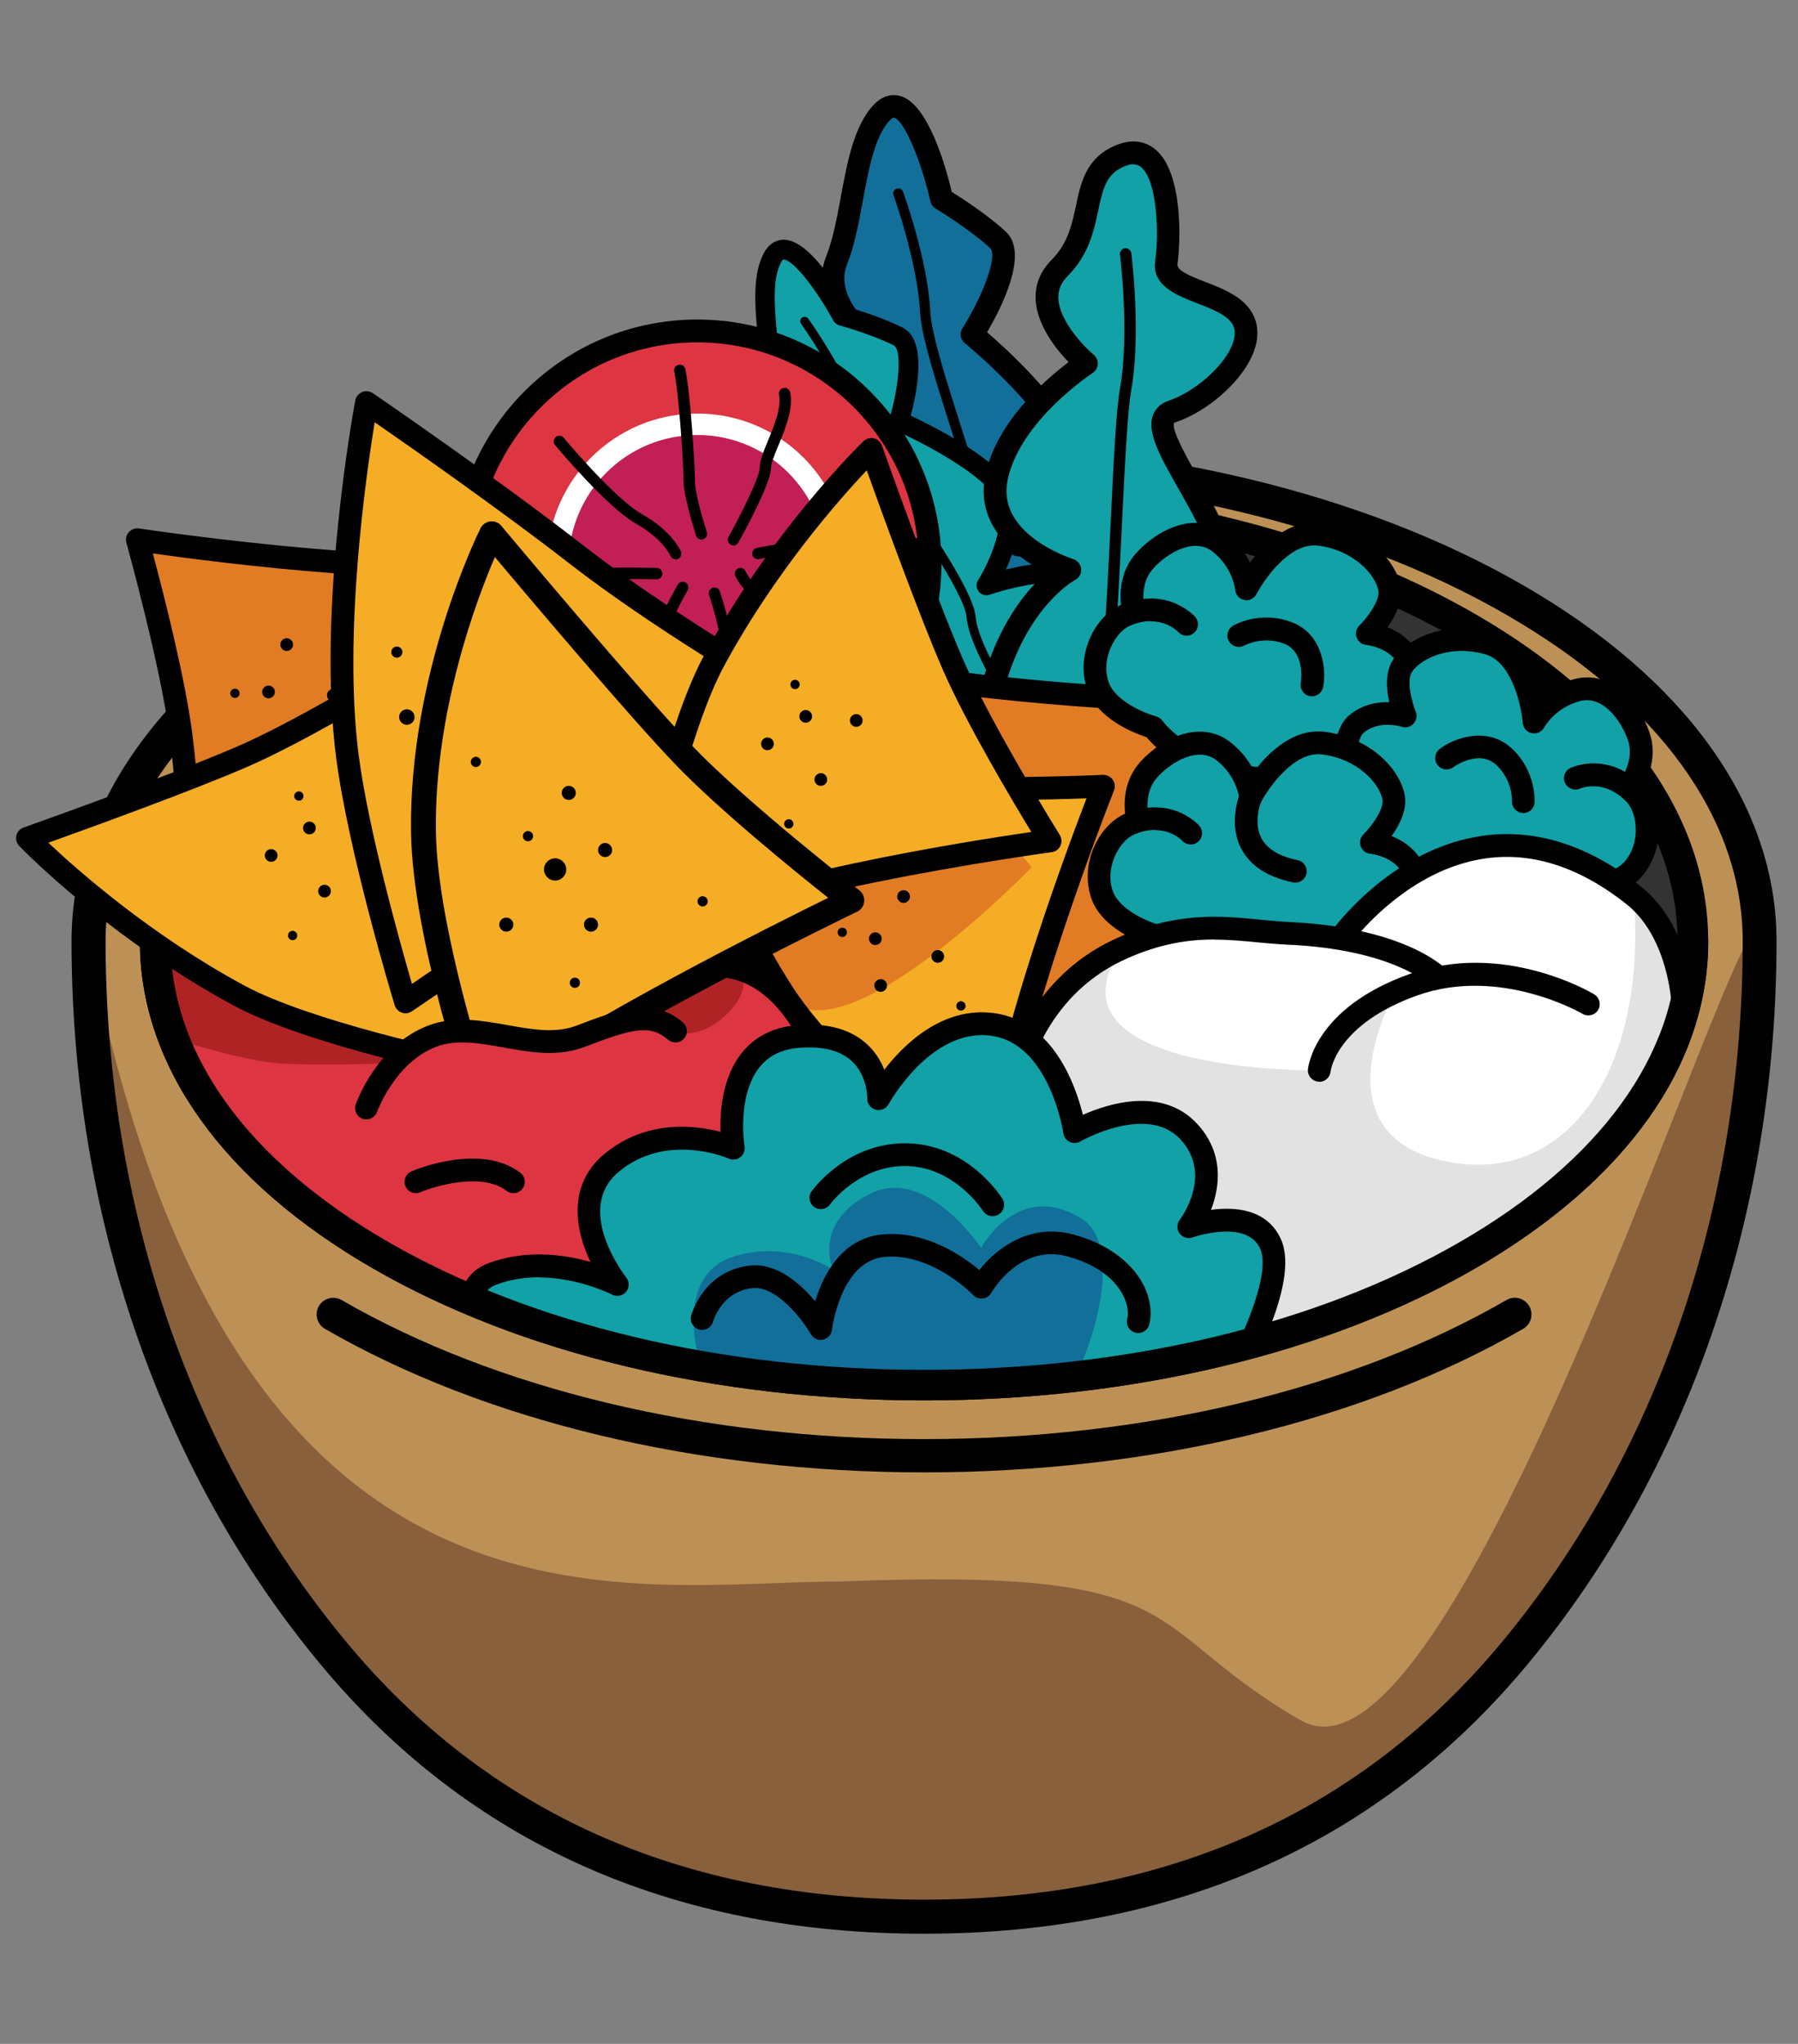 <svg viewBox="0 0 158.35 180" xmlns="http://www.w3.org/2000/svg" xmlns:xlink="http://www.w3.org/1999/xlink"><rect x="0" y="0" width="158.35" height="180" fill="#808080" stroke="none"/><clipPath id="a"><path d="m129.26 55.25c13.22 7.63 19.83 17.64 19.83 27.64s-6.61 20.01-19.83 27.64-30.55 11.45-47.88 11.45-34.66-3.82-47.88-11.45-19.83-17.64-19.83-27.64 6.61-20.01 19.83-27.64 30.55-11.45 47.88-11.45 34.66 3.82 47.88 11.45z"/></clipPath><path d="m7.8 82.89c0-10.87 7.18-21.74 21.55-30.04s33.2-12.44 52.03-12.44 37.66 4.15 52.03 12.44c14.37 8.3 21.55 19.17 21.55 30.04 0 22.69-7.18 45.38-21.55 62.69s-33.2 23.22-52.03 23.22-37.66-5.91-52.03-23.22-21.55-40-21.55-62.69z" fill="#bd9155"/><path d="m7.8 82.89c12.43 64.37 47.39 56.39 66.22 56.39 31.66-1.27 26.17 3.94 40.54 12.23 14.37 8.3 40.4-79.5 40.4-68.63 0 22.69-7.18 45.38-21.55 62.69s-33.2 23.22-52.03 23.22-37.66-5.91-52.03-23.22-21.55-39.99-21.55-62.68z" fill="#89603c"/><path d="m81.38 170.3c-22.21 0-40.1-7.99-53.18-23.76-14.12-17.01-21.9-39.62-21.9-63.65 0-11.91 7.92-23.03 22.3-31.34 14.12-8.15 32.87-12.64 52.78-12.64s38.66 4.49 52.78 12.64c14.38 8.3 22.3 19.43 22.3 31.34 0 24.03-7.78 46.63-21.9 63.65-13.08 15.76-30.98 23.76-53.18 23.76zm0-128.39c-19.4 0-37.61 4.35-51.28 12.24-13.42 7.74-20.8 17.95-20.8 28.74 0 23.33 7.53 45.26 21.21 61.73 12.49 15.05 29.61 22.68 50.88 22.68s38.39-7.63 50.88-22.68c13.67-16.48 21.21-38.4 21.21-61.73 0-10.79-7.39-21-20.8-28.74-13.67-7.89-31.88-12.24-51.28-12.24z"/><path d="m129.26 55.25c13.22 7.63 19.83 17.64 19.83 27.64s-6.61 20.01-19.83 27.64-30.55 11.45-47.88 11.45-34.66-3.82-47.88-11.45-19.83-17.64-19.83-27.64 6.61-20.01 19.83-27.64 30.55-11.45 47.88-11.45 34.66 3.82 47.88 11.45z" fill="#333"/><path d="m81.38 123.33c-18.32 0-35.56-4.13-48.55-11.63-13.22-7.63-20.51-17.87-20.51-28.81s7.28-21.17 20.51-28.81c12.99-7.5 30.23-11.63 48.55-11.63s35.56 4.13 48.55 11.63c13.22 7.63 20.51 17.87 20.51 28.81s-7.28 21.17-20.51 28.81c-12.99 7.5-30.23 11.63-48.55 11.63zm0-78.18c-17.85 0-34.62 4-47.21 11.27-12.35 7.13-19.16 16.54-19.16 26.48s6.8 19.34 19.16 26.48c12.59 7.27 29.35 11.27 47.21 11.27s34.62-4 47.2-11.27c12.35-7.13 19.16-16.54 19.16-26.48s-6.8-19.34-19.16-26.48c-12.59-7.27-29.35-11.27-47.2-11.27z"/><path d="m81.38 129.67c-19.91 0-38.65-4.49-52.76-12.64-.7-.4-.94-1.3-.54-2s1.3-.94 2-.54c13.68 7.9 31.9 12.25 51.3 12.25s37.62-4.35 51.3-12.25c.7-.41 1.59-.17 2 .54.4.7.17 1.59-.54 2-14.12 8.15-32.85 12.64-52.76 12.64z"/><path d="m77.7 9.88c2.87-2.96 5.24 7.63 5.24 7.63s3.12 1.89 4.97 3.62c1.85 1.74-2.28 8.32-2.28 8.32s6.96 5.72 8.27 9.64-4.21 8.92-4.21 8.92 7.01-.31 7.92 1.46-5.71 11.56-5.2 14.22c.51 2.67-10.48-4.63-11.1-10.96-.62-6.32 1.96-9.38 1.96-9.38s-6.77.68-7.75-4.18c-.99-4.86 1.27-9.09 1.27-9.09s-4.65-3.28-3.08-7.21 1.45-10.37 3.99-13z" fill="#116f99"/><path d="m91.97 65.27c-.48 0-.97-.17-1.36-.33-2.84-1.19-9.77-6.73-10.29-12.09-.39-4.04.45-6.85 1.2-8.46-2.73-.19-6.25-1.36-6.98-5-.8-3.96.38-7.5 1.01-9-1.36-1.18-4.23-4.23-2.77-7.87.58-1.44.93-3.34 1.27-5.18.58-3.11 1.17-6.32 2.93-8.14.93-.96 1.85-.88 2.32-.74 2.44.69 3.99 6.19 4.52 8.44.9.56 3.23 2.07 4.78 3.52 2.01 1.89-.35 6.6-1.67 8.84 1.82 1.57 6.77 6.1 7.92 9.53.99 2.95-1.16 6.24-2.82 8.21 2.53.07 5.68.48 6.47 2.03.65 1.27-.38 3.48-2.42 7.61-1.15 2.34-2.89 5.86-2.69 6.88.16.83-.27 1.28-.46 1.44-.29.23-.62.32-.96.32zm-8.71-22.91c.37 0 .71.2.89.53.19.36.14.8-.12 1.11-.02.02-2.29 2.88-1.73 8.64.44 4.56 6.81 9.55 9.08 10.47.11-1.59 1.22-3.95 2.9-7.37 1.01-2.05 2.53-5.15 2.4-5.89-.35-.54-3.74-.99-6.96-.85-.4.02-.81-.23-.97-.62s-.06-.84.25-1.12c1.4-1.27 4.83-5.17 3.93-7.86-1-2.98-6.08-7.64-7.96-9.18-.39-.32-.48-.88-.21-1.3 1.93-3.08 3.1-6.45 2.45-7.06-1.75-1.64-4.78-3.48-4.81-3.49-.23-.14-.4-.37-.46-.64-.73-3.26-2.23-7.09-3.21-7.37-.1-.03-.3.17-.34.21-1.34 1.38-1.88 4.29-2.4 7.11-.36 1.94-.73 3.94-1.38 5.56-1.26 3.13 2.69 5.99 2.73 6.02.41.29.54.84.31 1.28-.02.04-2.07 4-1.17 8.43.79 3.91 6.44 3.41 6.68 3.39z"/><path d="m90.24 65.58c-.19 0-.36-.12-.42-.3-.15-.44-3.69-10.87-2.95-14.63.38-1.93-1.44-7.64-3.05-12.67-1.38-4.33-2.69-8.42-2.79-10.5-.22-4.41-2.32-10.23-2.34-10.29-.08-.23.04-.49.27-.57.23-.09.49.04.57.27.09.24 2.17 6 2.4 10.55.1 1.96 1.39 6 2.75 10.27 1.72 5.39 3.5 10.96 3.08 13.11-.69 3.53 2.88 14.06 2.92 14.17.08.23-.04.49-.28.57-.05.02-.1.02-.14.02z"/><path d="m68.03 22.68c1.69-3.12 6.13 5.12 6.13 5.12s3.03.84 4.97 1.85.04 7.44.04 7.44 7.11 3.13 9.11 6.08c2 2.94-1.42 8.38-1.42 8.38s5.75-1.89 6.92-.63-2.05 10.93-1.01 13.02c1.05 2.1-9.78-1.4-11.77-6.51-1.98-5.11-.56-8.25-.56-8.25s-5.46 2.14-7.41-1.67-1.07-7.85-1.07-7.85-4.63-1.64-4.23-5.27c.39-3.62-1.21-8.95.29-11.72z" fill="#11a1a7"/><path d="m92.14 65.42c-.2 0-.39-.02-.56-.04-2.64-.32-9.68-3.31-11.37-7.64-1.27-3.26-1.22-5.79-.97-7.31-2.31.48-5.5.32-6.96-2.52-1.59-3.1-1.43-6.31-1.26-7.71-1.41-.67-4.5-2.52-4.13-5.89.14-1.33 0-2.99-.15-4.6-.25-2.71-.5-5.52.54-7.44.55-1.01 1.33-1.16 1.75-1.16 2.19 0 4.75 4.21 5.72 5.96.88.26 3.17.97 4.79 1.81 2.11 1.1 1.24 5.56.67 7.73 1.88.88 7.04 3.48 8.8 6.07 1.51 2.22.49 5.45-.42 7.48 2.12-.53 4.83-.93 5.85.18.83.9.49 2.98-.23 6.88-.41 2.21-1.03 5.54-.63 6.34.33.65.08 1.13-.04 1.3-.32.45-.86.57-1.37.57zm-11.69-17.1c.23 0 .46.09.63.27.24.25.3.63.16.95 0 .02-1.23 2.92.58 7.58 1.43 3.68 7.88 6.34 9.98 6.58-.28-1.35.09-3.56.69-6.79.36-1.94.91-4.86.62-5.45-.42-.37-3.29.04-5.97.92-.35.11-.72 0-.95-.29-.22-.29-.25-.68-.05-.99.87-1.38 2.81-5.41 1.43-7.44-1.53-2.24-6.83-4.93-8.75-5.77-.4-.17-.6-.62-.48-1.03.89-3.01 1.07-6.08.39-6.43-1.84-.95-4.78-1.77-4.81-1.78-.23-.06-.42-.22-.53-.42-1.37-2.54-3.5-5.37-4.38-5.37-.09 0-.21.21-.23.26-.79 1.46-.56 4-.34 6.46.15 1.69.31 3.44.15 4.94-.31 2.89 3.63 4.35 3.67 4.36.41.15.64.57.55 1 0 .04-.79 3.8.99 7.27 1.57 3.06 6.14 1.33 6.33 1.26.1-.04.21-.06.31-.06z"/><path d="m91.31 66.02c-.12 0-.24-.06-.32-.17-.23-.33-5.59-8.17-5.86-11.46-.13-1.69-2.98-6-5.48-9.81-2.16-3.27-4.2-6.37-4.76-8.07-1.21-3.61-4.31-7.95-4.34-8-.12-.17-.09-.42.09-.54.17-.12.42-.08.54.09.13.18 3.2 4.48 4.45 8.2.54 1.61 2.55 4.66 4.68 7.89 2.68 4.07 5.46 8.28 5.61 10.17.25 3.09 5.67 11 5.72 11.08.12.18.08.42-.1.54-.07.05-.14.07-.22.07z"/><path d="m98.66 13.73c4.47-1.87 4.46 6.74 4.06 9.38s5.61 2.44 6.81 5.18-2.94 6.82-6.32 7.95 4.88 9.42 4.49 14.26-8.68 7.71-8.68 7.71 7.74 2.91 7.9 5.25-11.53 9.87-12.21 12.99-9.21-9.87-6.95-17 6.46-9.25 6.46-9.25-7.64-2.4-6.46-8.12 7.93-10.07 7.93-10.07-5.86-4.9-2.34-8.41c3.52-3.52 1.35-8.21 5.31-9.87z" fill="#11a1a7"/><path d="m94.25 77.92c-.77 0-1.46-.61-1.94-1.1-2.5-2.58-7.4-11.7-5.51-17.68 1.49-4.71 3.81-7.37 5.36-8.7-2.87-1.4-6.27-4.28-5.39-8.57.98-4.71 5.32-8.46 7.34-9.98-1.1-1.14-2.79-3.25-2.9-5.51-.06-1.33.42-2.5 1.41-3.5 1.43-1.43 1.79-3.13 2.14-4.76.44-2.08.9-4.23 3.5-5.32 1.62-.68 2.75-.22 3.41.29 2.63 2.05 2.27 8.53 2.03 10.16-.08.55.95 1 2.43 1.57 1.67.65 3.57 1.38 4.31 3.06.44 1.01.39 2.2-.16 3.44-1.07 2.41-3.97 4.93-6.75 5.87-.09.03-.12.06-.12.06-.3.56 1.2 3.19 2.09 4.77 1.6 2.81 3.4 5.99 3.2 8.57-.3 3.73-4.42 6.31-7.09 7.61 2.62 1.18 6.17 3.15 6.31 5.19.11 1.59-2.01 3.48-6.08 6.98-2.48 2.13-5.89 5.05-6.16 6.3-.19.85-.73 1.12-1.04 1.21-.13.04-.27.06-.4.06zm5.57-63.46c-.21 0-.46.05-.79.19-1.56.65-1.88 1.84-2.31 3.89-.37 1.74-.83 3.91-2.68 5.76-.59.59-.86 1.24-.83 1.99.09 1.99 2.27 4.25 3.11 4.95.24.2.38.51.36.83s-.19.61-.45.78c-.06.04-6.41 4.2-7.49 9.43-.98 4.76 5.51 6.87 5.78 6.96.39.12.66.47.7.87.03.41-.18.79-.54.97-.03.02-3.87 2.08-5.96 8.66-1.68 5.32 3.32 14.08 5.22 15.88.75-1.68 3.07-3.75 6.6-6.78 2.09-1.79 5.25-4.5 5.39-5.36-.06-.84-3.52-2.93-7.25-4.33-.39-.15-.65-.53-.65-.95s.28-.79.67-.93c2.13-.74 7.73-3.41 8.01-6.84.16-1.97-1.49-4.86-2.94-7.42-1.57-2.76-2.8-4.94-2.22-6.47.16-.41.52-.96 1.35-1.24 2.23-.75 4.73-2.89 5.56-4.78.32-.72.37-1.34.16-1.82-.4-.92-1.89-1.49-3.2-2-1.79-.69-4.01-1.55-3.68-3.73.34-2.28.2-7.13-1.28-8.28-.14-.11-.33-.21-.62-.21z"/><path d="m94.71 76.94c-.28 0-.5-.23-.5-.5 0-.28.05-6.99 1.77-10.87.99-2.24 1.46-11.77 1.83-19.44.26-5.34.48-9.94.83-11.94.86-4.85 0-11.7 0-11.77-.03-.27.16-.52.43-.56.26-.03.52.16.56.43.04.29.88 7.06 0 12.07-.34 1.93-.57 6.73-.82 11.81-.4 8.15-.84 17.39-1.91 19.8-1.64 3.69-1.68 10.4-1.68 10.47 0 .28-.22.5-.5.5z"/><path d="m115.48 60.48s-8.21 16.28-14.14 22.28c-8.69 8.8-18.52 13.99-18.52 13.99s-.78-13.91-1.6-20.26c-.81-6.35-3.85-17.25-3.85-17.25s28.73 4.4 38.11 1.24z" fill="#e17c25"/><path d="m82.83 97.75c-.17 0-.34-.04-.49-.13-.3-.17-.49-.47-.51-.81 0-.14-.79-13.95-1.59-20.19-.79-6.21-3.79-17-3.82-17.1-.09-.33-.01-.68.21-.93.23-.25.56-.38.9-.33.28.04 28.6 4.32 37.63 1.28.39-.13.81-.01 1.08.29.27.31.32.74.14 1.1-.34.67-8.35 16.49-14.32 22.53-8.7 8.81-18.36 13.96-18.77 14.17-.15.08-.31.12-.47.12zm-4.08-37.3c.86 3.21 2.84 10.89 3.48 15.91.64 5.03 1.27 14.87 1.51 18.73 2.98-1.75 10.32-6.36 16.9-13.03 4.54-4.6 10.57-15.58 12.94-20.07-9.58 1.8-29.18-.74-34.83-1.54z"/><circle cx="88.94" cy="72.65" r=".56"/><circle cx="85.97" cy="72.77" r=".41"/><circle cx="97.61" cy="76.73" r=".41"/><circle cx="94.65" cy="72.94" r=".56"/><circle cx="90.32" cy="76.57" r=".56"/><path d="m99.75 53.36s-.49-2.3 1.07-4.01 4.44-3.27 6.59-1.56 2.34 4.05 2.34 4.05 2.74-5.24 6.4-4.79 5.86 2.99 6.2 4.74-1.96 4.01-1.96 4.01 2.64.2 3.71 2.39c1.07 2.2-2.65 10.5-10.97 10.5s-11.6-4.64-11.6-4.64-4.01-1.07-4.88-3.71.78-5.44 2.44-6.15c3.39-1.45 5.37.78 5.37.78" fill="#11a1a7"/><path d="m113.16 69.69c-7.61 0-11.28-3.69-12.19-4.77-1.07-.35-4.36-1.61-5.24-4.26-1.02-3.06.74-6.42 3-7.39-.1-.78-.18-2.9 1.36-4.59 2.04-2.23 5.4-3.7 7.96-1.67 1 .8 1.63 1.71 2.04 2.53 1.27-1.67 3.46-3.81 6.2-3.48 3.98.49 6.61 3.22 7.06 5.55.25 1.3-.46 2.66-1.15 3.63.98.39 2.14 1.13 2.82 2.52.65 1.32.13 3.73-1.28 6-1.12 1.79-4.38 5.94-10.58 5.94zm-11.81-14.99c-.53 0-1.15.11-1.84.41-1.24.53-2.58 2.83-1.89 4.92.58 1.73 3.23 2.8 4.2 3.06.22.06.42.2.56.39.12.17 3.14 4.22 10.78 4.22 5.21 0 7.95-3.5 8.89-5 1.26-2.01 1.39-3.64 1.18-4.06-.8-1.64-2.87-1.83-2.89-1.84-.39-.03-.73-.29-.86-.66s-.04-.78.24-1.05c.62-.61 1.85-2.18 1.67-3.1-.26-1.36-2.15-3.55-5.34-3.94-2.44-.3-4.72 2.98-5.39 4.27-.21.39-.64.61-1.08.52s-.76-.45-.8-.9c0-.07-.21-1.95-1.97-3.35-1.66-1.32-4.04.15-5.23 1.46-.83.91-.91 2.08-.88 2.7 2.81-.33 4.47 1.48 4.55 1.57.37.41.33 1.04-.08 1.41s-1.04.33-1.41-.08c-.04-.04-.89-.93-2.4-.93z"/><path d="m115.55 61.32c-.07 0-.14 0-.22-.02-.54-.12-.88-.65-.76-1.19 0-.03.43-2.71-1.52-3.44-1.85-.69-3.43.17-3.45.17-.48.28-1.09.11-1.37-.37s-.11-1.09.37-1.37c.09-.06 2.39-1.35 5.15-.31 2.82 1.06 3.09 4.33 2.77 5.75-.1.47-.52.78-.98.78z"/><path d="m143.73 68.92s1.35-1.92.58-4.11-2.8-4.75-5.45-4.02-3.75 2.81-3.75 2.81-.46-5.89-4-6.92-6.56.45-7.57 1.93.23 4.45.23 4.45-2.5-.86-4.36.74c-1.85 1.6-1.68 10.7 5.97 13.96s12.49.28 12.49.28 4.11.58 5.95-1.5 1.42-5.31.17-6.62c-2.54-2.66-5.25-1.39-5.25-1.39" fill="#11a1a7"/><path d="m132.37 80.3c-2.03 0-4.52-.4-7.37-1.61-5.71-2.44-7.08-7.54-7.41-9.62-.41-2.64.06-5.06 1.17-6.02 1.17-1.02 2.53-1.24 3.59-1.21-.26-1.16-.38-2.69.37-3.79 1.33-1.96 4.82-3.45 8.67-2.33 2.64.77 3.83 3.6 4.34 5.63.69-.59 1.63-1.19 2.87-1.53 3.15-.86 5.66 1.81 6.66 4.66.76 2.16-.16 4.08-.55 4.76 1.69 1.78 1.99 5.56-.14 7.98-1.85 2.09-5.38 1.96-6.5 1.86-.75.38-2.75 1.22-5.71 1.22zm-10.16-16.47c-.66 0-1.47.15-2.14.73-.36.31-.87 1.86-.51 4.2.27 1.75 1.43 6.04 6.21 8.09 7.02 3 11.39.46 11.58.35.2-.12.43-.17.66-.14 1 .14 3.85.2 5.06-1.17 1.46-1.65 1.13-4.29.19-5.26-1.99-2.08-4.02-1.21-4.11-1.18-.5.22-1.09 0-1.32-.5s-.02-1.09.48-1.32c.11-.05 2.34-1.06 4.8.34.27-.56.66-1.66.25-2.83-.59-1.67-2.2-3.95-4.24-3.39-2.17.6-3.09 2.25-3.13 2.32-.21.39-.65.59-1.09.5-.43-.09-.75-.45-.79-.9-.12-1.45-.93-5.36-3.29-6.04-3.1-.9-5.68.38-6.46 1.53-.53.78 0 2.7.32 3.51.15.36.07.78-.2 1.07s-.68.39-1.05.26c0 0-.54-.17-1.24-.17z"/><path d="m134.16 71.6s-.04 0-.06 0c-.55-.03-.97-.51-.94-1.05 0-.09.06-1.83-1.37-3.17-1.52-1.43-3.74.14-3.76.16-.43.35-1.06.28-1.41-.15s-.28-1.06.15-1.41c1.13-.91 4.18-2.12 6.38-.06 2.15 2.01 2.01 4.64 2 4.75-.03.53-.47.94-1 .94z"/><path d="m100.12 71.75s-.49-2.3 1.07-4.01 4.44-3.27 6.59-1.56 2.34 4.05 2.34 4.05 2.74-5.24 6.4-4.79 5.86 2.99 6.2 4.74-1.96 4.01-1.96 4.01 2.64.2 3.71 2.39c1.07 2.2-2.65 10.5-10.97 10.5s-11.6-4.64-11.6-4.64-4.01-1.07-4.88-3.71.78-5.44 2.44-6.15c3.39-1.45 5.37.78 5.37.78" fill="#11a1a7"/><path d="m113.52 88.08c-7.61 0-11.27-3.69-12.19-4.77-1.07-.35-4.36-1.61-5.24-4.26-1.02-3.06.74-6.42 3-7.39-.1-.78-.18-2.9 1.36-4.59 2.04-2.23 5.4-3.7 7.96-1.67 1 .8 1.64 1.71 2.04 2.53 1.27-1.67 3.47-3.81 6.2-3.48 3.98.49 6.61 3.22 7.06 5.55.25 1.3-.46 2.66-1.15 3.63.98.39 2.14 1.13 2.82 2.52.65 1.32.13 3.74-1.28 6-1.11 1.79-4.38 5.94-10.58 5.94zm-11.81-14.99c-.53 0-1.15.11-1.84.41-1.24.53-2.58 2.83-1.89 4.92.58 1.74 3.23 2.8 4.2 3.06.23.06.42.2.56.39.12.17 3.14 4.22 10.78 4.22 5.21 0 7.95-3.5 8.89-5 1.26-2.01 1.39-3.64 1.18-4.06-.8-1.64-2.87-1.83-2.89-1.84-.39-.03-.73-.28-.86-.65s-.04-.78.24-1.06c.62-.61 1.85-2.18 1.67-3.1-.27-1.36-2.15-3.55-5.34-3.94-2.44-.3-4.72 2.98-5.39 4.27-.21.39-.64.61-1.08.52s-.76-.45-.8-.9c0-.07-.21-1.95-1.97-3.35-1.66-1.32-4.04.15-5.23 1.46-.83.91-.91 2.08-.88 2.7 2.82-.33 4.47 1.48 4.55 1.57.37.41.33 1.04-.08 1.41s-1.04.33-1.41-.08c-.04-.05-.89-.93-2.4-.93z"/><path d="m110.13 70.23s-2.22 5.23 3.93 6.5" fill="#11a1a7"/><path d="m114.07 77.73c-.07 0-.13 0-.2-.02-2.23-.46-3.76-1.46-4.55-2.96-1.19-2.28-.15-4.8-.1-4.91.22-.51.81-.75 1.31-.53.51.22.74.8.53 1.31-.01.04-.72 1.79.04 3.21.5.94 1.57 1.59 3.18 1.92.54.11.89.64.78 1.18-.1.47-.51.8-.98.8z"/><g clip-path="url(#a)"><path d="m39.38 104.38s3.31-17.93 7.32-25.35c5.87-10.88 13.85-18.62 13.85-18.62s4.65 13.13 7.22 19c2.56 5.87 8.54 15.47 8.54 15.47s-28.81 3.84-36.92 9.5z" fill="#e17c25"/><path d="m39.38 105.38c-.19 0-.38-.05-.54-.16-.34-.22-.51-.62-.44-1.02.14-.74 3.39-18.17 7.42-25.64 5.88-10.89 13.71-18.55 14.04-18.87.25-.24.59-.33.92-.26.33.08.6.32.71.64.05.13 4.67 13.17 7.19 18.94 2.5 5.73 8.41 15.25 8.47 15.35.18.29.2.65.06.96s-.44.52-.77.56c-.29.04-28.67 3.87-36.48 9.33-.17.12-.37.18-.57.18zm20.77-43.13c-2.37 2.51-8.12 9-12.57 17.25-3.07 5.69-5.77 17.92-6.79 22.89 8.69-4.41 28.21-7.47 33.86-8.29-1.73-2.84-5.78-9.65-7.8-14.3-2.03-4.65-5.39-13.92-6.7-17.56z"/><circle cx="59.23" cy="84.28" r=".56"/><circle cx="54.78" cy="83.92" r=".56"/><circle cx="53.84" cy="81.11" r=".41"/><circle cx="53.29" cy="93.39" r=".41"/><circle cx="56.1" cy="89.48" r=".56"/><circle cx="51.41" cy="86.34" r=".56"/><path d="m87.41 106.1s-14.02-11.65-18.54-18.77c-6.62-10.44-9.48-21.19-9.48-21.19s13.73 2.36 20.11 2.99 17.67.11 17.67.11-10.73 27.02-9.76 36.86z" fill="#f5ad25"/><path d="m68.87 87.32c-6.62-10.44-9.48-21.19-9.48-21.19s13.73 2.36 20.11 2.99 11.36 7.26 11.36 7.26-17.46 18.06-21.98 10.93z" fill="#e17c25"/><path d="m87.41 107.1c-.23 0-.46-.08-.64-.23-.58-.48-14.2-11.84-18.75-19.01-6.63-10.45-9.48-21.02-9.6-21.47-.09-.33 0-.68.23-.93s.57-.37.91-.31c.14.02 13.77 2.36 20.04 2.98 6.22.62 17.42.12 17.53.11.33 0 .66.14.86.42s.24.63.12.95c-.11.27-10.63 26.9-9.69 36.39.04.4-.17.79-.53.98-.15.08-.31.12-.47.12zm-26.6-39.71c1.03 3.3 3.88 11.48 8.91 19.4 3.46 5.46 12.81 13.79 16.65 17.11.4-9.74 7.27-28.27 9.32-33.59-3.32.12-11.25.32-16.28-.18-5.05-.5-14.78-2.1-18.59-2.73z"/><circle cx="79.58" cy="78.96" r=".56"/><circle cx="77.09" cy="82.67" r=".56"/><circle cx="74.18" cy="82.11" r=".41"/><circle cx="84.63" cy="88.59" r=".41"/><circle cx="82.59" cy="84.23" r=".56"/><circle cx="77.56" cy="86.79" r=".56"/><path d="m143.89 78.86c-14.77-11.74-25.83 3.79-25.83 3.79h.03c-1.44-.21-3.01-.38-4.74-.45-4.06-.17-8.32-1.47-14.6 1.36-18.45 8.31-11.71 46.25 18.76 40.74 30.47-5.52 36.34-37.51 26.38-45.42z" fill="#fff"/><path d="m143.89 78.86c1.18 14.8-5.38 25.03-15.6 23.58-12.97-1.84-5.41-15.08-5.41-15.08-1.44-.22-6.7 6.91-6.7 6.91s-24.87.34-17.43-10.72c-19.34 5.96-11.71 46.25 18.76 40.74 30.47-5.52 36.34-37.51 26.38-45.42z" fill="#e2e2e2"/><path d="m111.72 125.82c-4.98 0-9.49-1.23-13.27-3.65-4.55-2.91-8-7.55-9.71-13.07-2.92-9.42-.55-21.89 9.6-26.47 5.24-2.36 9.15-1.98 12.59-1.64.85.08 1.66.16 2.45.2 1.56.07 2.96.21 4.22.39 1.31-1.65 6.04-6.99 12.96-7.97 4.69-.66 9.39.83 13.95 4.46 4.5 3.58 6.03 11.39 3.89 19.91-2.76 11-12.29 23.94-30.72 27.28-2.04.37-4.04.55-5.96.55zm-4.79-43.08c-2.27 0-4.77.36-7.78 1.72-9.11 4.1-11.18 15.45-8.51 24.05 2.79 8.98 11.27 17.59 26.68 14.79 17.5-3.17 26.52-15.41 29.13-25.8 1.92-7.64.64-14.81-3.19-17.86-4.11-3.26-8.29-4.63-12.42-4.04-5.26.74-9.21 4.45-10.96 6.41 5.42 1.21 7.44 3.29 7.54 3.41.38.4.36 1.04-.04 1.41-.4.38-1.03.36-1.41-.04-.07-.07-3.28-3.2-12.67-3.6-.85-.04-1.68-.12-2.56-.2-1.23-.12-2.48-.24-3.8-.24z"/><path d="m11.06 90.11s1.07-6.22 6.32-7.73 13.31 3.69 20.05.51 8.67-5.24 12.76-1.72 6.71 3.92 12.73 3.87 9.07 6.76 9.82 9.95-.4 13.15-1.88 15.49-23.17 18.01-27.56 17.73c-4.4-.29-32.24-38.09-32.24-38.09z" fill="#dd3542"/><path d="m11.06 90.11s1.07-6.22 6.32-7.73 13.31 3.69 20.05.51 8.67-5.24 12.76-1.72 6.71 3.92 12.73 3.87 0 7.27-3.43 5.77c-3-1.31-6.89-1.88-8.37.46s-22.05 2.68-26.44 2.39-13.62-3.55-13.62-3.55z" fill="#af2325"/><path d="m43.38 129.21c-.05 0-.1 0-.15 0-4.51-.3-26.38-29.54-32.98-38.5-.16-.22-.23-.49-.18-.76.05-.28 1.24-6.86 7.03-8.52 2.5-.72 5.41-.1 8.49.56 3.88.83 7.88 1.68 11.42 0 1.08-.51 2.04-1 2.91-1.43 4.51-2.27 7-3.52 10.93-.14 3.73 3.21 6.05 3.68 12.07 3.62h.08c6.49 0 9.85 7 10.71 10.72.77 3.28-.3 13.55-2.01 16.25-1.64 2.61-23.18 18.2-28.32 18.2zm-31.24-39.32c13.35 18.1 28.61 36.93 31.24 37.32h.07c1.3 0 5.76-2 14.17-7.71 6.9-4.68 11.88-8.72 12.4-9.56 1.31-2.08 2.46-11.72 1.75-14.73-.6-2.56-3.34-9.17-8.77-9.17-.02 0-.04 0-.06 0-6.05.05-8.96-.3-13.39-4.11-2.92-2.51-4.27-1.83-8.73.41-.88.44-1.85.93-2.95 1.45-4.15 1.96-8.68 1-12.69.14-2.83-.6-5.5-1.17-7.52-.59-3.85 1.1-5.19 5.23-5.52 6.54z"/><path d="m108.21 121.99s5.28-8.87 3.69-12.42-7.21-1.53-7.21-1.53 3.52-4.58 0-8.38-10.05 0-10.05 0-1.23-8.66-7.27-9.44-10 6.54-10 6.54.21-6.05-7.05-5.48-5.74 9.83-5.74 9.83-6.05-2.64-10.76 1.34.55 10.68.55 10.68-5.66-2.97-11.08-.9 2.2 14.53 2.2 14.53l62.72-4.76z" fill="#11a1a7"/><path d="m45.5 127.75c-.35 0-.67-.18-.85-.48-.57-.93-5.5-9.19-4.01-13.59.39-1.14 1.18-1.97 2.3-2.4 3.36-1.28 6.76-.8 9.06-.14-1.37-2.89-2.01-6.78 1.18-9.47 3.68-3.1 8.03-2.58 10.28-1.99-.06-1.8.15-4.76 1.83-6.9 1.17-1.49 2.84-2.34 4.96-2.5 2.67-.21 4.75.38 6.19 1.76.7.67 1.15 1.44 1.44 2.17 1.77-2.29 5.15-5.57 9.63-4.99 5.23.68 7.21 6.33 7.86 8.96 2.23-.99 7.01-2.51 10.06.79 2.32 2.5 2.06 5.44 1.22 7.58 2.07-.28 4.96-.11 6.17 2.61 1.75 3.91-3.17 12.39-3.74 13.34-.17.28-.46.46-.78.49l-62.72 4.76s-.05 0-.08 0zm1.94-15.26c-1.22 0-2.51.18-3.78.67-.57.22-.93.59-1.13 1.17-.95 2.78 1.97 8.72 3.51 11.38l61.57-4.67c1.91-3.33 4.33-8.91 3.38-11.06-1.19-2.66-5.91-1.02-5.96-1-.42.15-.88 0-1.14-.35-.26-.36-.26-.84.01-1.2.12-.16 2.95-3.97.06-7.09-2.93-3.16-8.76.15-8.82.19-.29.17-.64.18-.94.03s-.51-.43-.55-.76c-.01-.08-1.2-7.92-6.4-8.59-5.27-.68-8.96 5.96-8.99 6.03-.22.41-.69.61-1.14.49s-.75-.54-.74-1c0-.01.03-1.96-1.33-3.25-1.01-.96-2.58-1.36-4.64-1.2-1.56.12-2.72.69-3.55 1.75-1.98 2.53-1.3 6.88-1.29 6.93.06.36-.08.73-.37.95-.29.23-.68.27-1.01.13-.22-.1-5.55-2.33-9.72 1.18-3.92 3.3.5 9.05.69 9.3.29.37.28.89-.02 1.25s-.82.46-1.23.25c-.04-.02-2.96-1.52-6.48-1.52z"/><path d="m64.35 110.76c4.91-1.75 9.02 1.07 9.02 1.07s-1.87-4.03 3.16-6.65 9.87 4.72 9.87 4.72 3.3-6.09 8.9-2.54-2.29 24.95-15.41 27.58c-13.13 2.64-24.67-20.92-15.54-24.18z" fill="#116f99"/><path d="m116.18 95.26s-.07 0-.1 0c-.54-.06-.94-.54-.89-1.08.02-.22.59-5.41 8.95-8.4 8.2-2.94 15.94 1.59 16.26 1.79.47.28.63.9.35 1.37s-.9.63-1.37.35c-.07-.04-7.27-4.23-14.57-1.62-7.07 2.53-7.61 6.55-7.63 6.72-.06.51-.49.89-1 .89z"/></g><path d="m81.38 123.33c-18.32 0-35.56-4.13-48.55-11.63-13.22-7.63-20.51-17.87-20.51-28.81 0-.74.6-1.35 1.35-1.35s1.35.6 1.35 1.35c0 9.94 6.8 19.34 19.16 26.48 12.59 7.27 29.35 11.27 47.21 11.27s34.62-4 47.2-11.27c12.35-7.13 19.16-16.54 19.16-26.48 0-.74.6-1.35 1.35-1.35s1.35.6 1.35 1.35c0 10.94-7.28 21.17-20.51 28.81-12.99 7.5-30.23 11.63-48.55 11.63z"/><path d="m50.2 48.77s-8.21 16.28-14.14 22.28c-8.69 8.8-18.52 13.99-18.52 13.99s-.78-13.91-1.6-20.26c-.81-6.35-3.85-17.25-3.85-17.25s28.73 4.4 38.11 1.24z" fill="#e17c25"/><path d="m17.54 86.04c-.17 0-.34-.04-.49-.13-.3-.17-.49-.47-.51-.81 0-.14-.79-13.95-1.59-20.19-.79-6.21-3.79-17-3.82-17.11-.09-.33-.01-.68.21-.93.23-.25.56-.38.9-.33.28.04 28.6 4.32 37.63 1.28.39-.13.81-.01 1.08.29.27.31.32.74.14 1.1-.34.67-8.35 16.49-14.32 22.53-8.69 8.81-18.36 13.96-18.76 14.17-.15.08-.31.12-.47.12zm-4.08-37.3c.86 3.21 2.84 10.89 3.48 15.91.64 5.03 1.27 14.87 1.51 18.73 2.98-1.75 10.32-6.36 16.9-13.03 4.54-4.6 10.57-15.58 12.94-20.07-9.58 1.8-29.18-.74-34.83-1.54z"/><circle cx="25.25" cy="56.77" r=".56"/><circle cx="23.65" cy="60.94" r=".56"/><circle cx="20.69" cy="61.06" r=".41"/><circle cx="32.32" cy="65.02" r=".41"/><circle cx="29.36" cy="61.23" r=".56"/><circle cx="25.03" cy="64.86" r=".56"/><path d="m46.39 94.99s-17.93-3.31-25.35-7.32c-10.88-5.87-18.62-13.85-18.62-13.85s13.13-4.65 19-7.22 15.47-8.54 15.47-8.54 3.84 28.81 9.5 36.92z" fill="#f5ad25"/><path d="m46.39 95.99c-.06 0-.12 0-.18-.02-.74-.14-18.17-3.39-25.64-7.42-10.89-5.87-18.55-13.7-18.87-14.04-.24-.24-.33-.59-.26-.92.08-.33.32-.6.64-.71.13-.05 13.17-4.67 18.94-7.19 5.74-2.5 15.25-8.41 15.35-8.47.29-.18.65-.2.96-.06s.52.44.56.77c.04.29 3.87 28.67 9.33 36.48.23.33.24.77.02 1.11-.19.29-.5.46-.84.46zm-42.13-21.77c2.51 2.37 9 8.12 17.25 12.57 5.69 3.07 17.92 5.77 22.89 6.79-4.41-8.69-7.47-28.21-8.29-33.86-2.84 1.73-9.65 5.78-14.3 7.8-4.65 2.03-13.92 5.4-17.56 6.7z"/><circle cx="31.71" cy="73.28" r=".56"/><circle cx="27.25" cy="72.92" r=".56"/><circle cx="26.32" cy="70.11" r=".41"/><circle cx="25.77" cy="82.39" r=".41"/><circle cx="28.58" cy="78.48" r=".56"/><circle cx="23.88" cy="75.34" r=".56"/><circle cx="61.41" cy="49.64" fill="#dd3542" r="20.5"/><path d="m61.41 71.14c-11.85 0-21.5-9.64-21.5-21.5s9.64-21.5 21.5-21.5 21.5 9.64 21.5 21.5-9.64 21.5-21.5 21.5zm0-40.99c-10.75 0-19.5 8.75-19.5 19.5s8.75 19.5 19.5 19.5 19.5-8.75 19.5-19.5-8.75-19.5-19.5-19.5z"/><circle cx="61.41" cy="49.64" fill="#fff" r="13.22"/><circle cx="61.41" cy="49.64" fill="#c21f57" r="11.33"/><path d="m43.3 51.86c-.23 0-.44-.16-.49-.39-.06-.27.11-.54.38-.6 4.98-1.1 14.27-.86 14.66-.85.28 0 .49.24.49.51s-.23.49-.5.49h-.01c-.09 0-9.55-.24-14.42.83-.04 0-.07.01-.11.01z"/><path d="m66.75 49.25c-.23 0-.44-.16-.49-.39-.06-.27.11-.54.38-.6 4.98-1.1 14.27-.86 14.66-.85.28 0 .49.24.49.51s-.23.49-.5.49h-.01c-.09 0-9.55-.24-14.42.83-.04 0-.07.01-.11.01z"/><path d="m64.83 67.14c-.23 0-.44-.16-.49-.4-.45-2.15-.85-8.57-.85-9.92 0-1-.75-3.54-1.04-4.43-.08-.26.06-.54.32-.63.27-.08.54.06.63.32.04.14 1.09 3.38 1.09 4.74 0 1.28.4 7.66.83 9.71.06.27-.12.54-.39.59-.04 0-.07.01-.1.01z"/><path d="m55.62 65.11c-.23 0-.44-.16-.49-.4-.3-1.43.43-3.21 1.02-4.63.34-.82.66-1.59.66-1.99 0-1.36 2.4-5.74 2.88-6.6.13-.24.44-.33.68-.19.24.13.33.44.19.68-1.06 1.91-2.75 5.26-2.75 6.11 0 .61-.34 1.43-.73 2.38-.54 1.3-1.2 2.91-.97 4.04.06.27-.12.54-.39.59-.04 0-.07.01-.1.01z"/><path d="m75.45 60.9c-.14 0-.29-.06-.38-.18-.04-.05-4.45-5.34-6.89-6.72-2.68-1.51-3.4-3.23-3.43-3.3-.1-.26.02-.55.27-.65s.55.02.65.28c0 .01.65 1.48 2.99 2.8 2.6 1.47 6.99 6.73 7.17 6.95.18.21.15.53-.07.7-.09.08-.21.12-.32.12z"/><path d="m61.78 47.52c-.21 0-.41-.13-.48-.35-.04-.14-1.09-3.38-1.09-4.74 0-1.28-.4-7.66-.83-9.71-.06-.27.12-.54.39-.59.27-.06.54.12.59.39.45 2.15.85 8.57.85 9.92 0 1 .75 3.54 1.04 4.43.08.26-.06.54-.32.63-.05.02-.1.02-.15.02z"/><path d="m64.59 48.03c-.08 0-.17-.02-.24-.06-.24-.13-.33-.44-.19-.68 1.06-1.91 2.75-5.26 2.75-6.11 0-.61.34-1.43.73-2.38.54-1.3 1.2-2.91.97-4.04-.06-.27.12-.54.39-.59.28-.06.54.12.59.39.3 1.43-.43 3.2-1.02 4.63-.34.82-.66 1.59-.66 1.99 0 1.36-2.4 5.74-2.88 6.6-.09.16-.26.26-.44.26z"/><path d="m59.5 49.25c-.2 0-.38-.12-.46-.31 0-.01-.65-1.48-2.99-2.8-2.6-1.47-6.99-6.73-7.17-6.95-.18-.21-.15-.53.07-.7.21-.18.53-.15.7.07.04.05 4.45 5.34 6.89 6.72 2.68 1.51 3.4 3.23 3.43 3.3.1.26-.02.55-.27.65-.06.02-.13.04-.19.04z"/><path d="m32.27 35.46s-3.38 18.05-1.68 31.18c1.08 8.31 5.11 21.61 5.11 21.61l37.03-25.18s-13.05-7.28-21.93-14.19c-7.74-6.03-18.53-13.41-18.53-13.41z" fill="#f5ad25"/><path d="m35.71 89.24c-.11 0-.22-.02-.33-.06-.3-.11-.53-.35-.62-.65-.17-.55-4.07-13.47-5.15-21.77-1.71-13.13 1.54-30.75 1.68-31.49.06-.33.29-.61.6-.74s.67-.09.95.1c.11.07 10.91 7.47 18.58 13.44 8.72 6.79 21.68 14.04 21.81 14.11.3.17.5.48.51.83.02.35-.15.68-.44.87l-37.03 25.19c-.17.11-.36.17-.56.17zm-2.71-52.07c-.75 4.61-2.79 18.71-1.41 29.34.86 6.62 3.66 16.59 4.69 20.14l34.57-23.51c-3.63-2.09-13.52-7.93-20.66-13.48-6.07-4.72-14.11-10.34-17.2-12.48z"/><circle cx="37.52" cy="70.24" r=".68"/><circle cx="41.65" cy="66.79" r=".68"/><circle cx="44.82" cy="68.42" r=".49"/><circle cx="34.95" cy="57.43" r=".49"/><circle cx="35.83" cy="63.15" r=".68"/><circle cx="42.5" cy="61.88" r=".68"/><path d="m55.56 83.55s3.31-17.93 7.32-25.35c5.87-10.88 13.85-18.62 13.85-18.62s4.65 13.13 7.22 19c2.56 5.87 8.54 15.47 8.54 15.47s-28.81 3.84-36.92 9.5z" fill="#f5ad25"/><path d="m55.56 84.55c-.19 0-.38-.05-.54-.16-.34-.22-.51-.62-.44-1.02.14-.74 3.39-18.17 7.42-25.64 5.88-10.89 13.71-18.55 14.04-18.87.25-.24.6-.33.92-.26.33.08.6.32.71.64.05.13 4.67 13.17 7.19 18.94 2.5 5.74 8.41 15.25 8.47 15.35.18.29.2.65.06.96s-.44.52-.77.56c-.29.04-28.67 3.87-36.48 9.33-.17.12-.37.18-.57.18zm20.77-43.13c-2.37 2.51-8.12 9-12.57 17.25-3.07 5.69-5.77 17.92-6.79 22.89 8.69-4.41 28.21-7.47 33.86-8.29-1.73-2.84-5.78-9.65-7.8-14.3-2.03-4.65-5.4-13.92-6.7-17.56z"/><circle cx="75.41" cy="63.45" r=".56"/><circle cx="70.96" cy="63.09" r=".56"/><circle cx="70.02" cy="60.28" r=".41"/><circle cx="69.47" cy="72.56" r=".41"/><circle cx="72.29" cy="68.65" r=".56"/><circle cx="67.59" cy="65.51" r=".56"/><path d="m42.57 97.59s-5.14-15.01-5.28-24.31c-.2-13.81 6.01-26.26 6.01-26.26s12.07 14.44 16.96 19.53 14.74 12.74 14.74 12.74-22.87 10.99-32.43 18.29z" fill="#f5ad25"/><path d="m42.57 98.69c-.11 0-.21-.02-.32-.05-.34-.1-.61-.36-.72-.7-.21-.62-5.2-15.28-5.33-24.65-.2-13.92 5.87-26.25 6.12-26.77.17-.33.49-.56.86-.6s.74.1.97.39c.12.14 12.1 14.47 16.91 19.47 4.78 4.98 14.53 12.56 14.63 12.64.3.23.46.61.42.99s-.27.71-.62.88c-.23.11-22.88 11.02-32.24 18.17-.19.15-.43.23-.67.23zm1.01-49.62c-1.6 3.72-5.34 13.61-5.19 24.19.11 7.36 3.48 18.58 4.75 22.53 8.6-6.16 24.67-14.2 29.8-16.72-2.91-2.31-9.63-7.76-13.47-11.76-3.98-4.14-12.76-14.53-15.88-18.24z"/><circle cx="53.29" cy="74.86" r=".62"/><circle cx="50.09" cy="69.83" r=".62"/><circle cx="48.89" cy="76.57" r=".98"/><circle cx="46.5" cy="73.64" r=".45"/><circle cx="41.91" cy="67.1" r=".45"/><circle cx="50.63" cy="86.55" r=".45"/><circle cx="61.88" cy="79.38" r=".45"/><circle cx="52.05" cy="81.43" r=".62"/><circle cx="44.59" cy="81.43" r=".62"/><path d="m32.27 97.59s1.65-4.72 5.75-6.31 8.91 1.6 13.1 0 6.26-2.25 8.37-.46l-14.44 10.88-12.78-4.1z" fill="#dd3542"/><path d="m32.27 98.59c-.11 0-.22-.02-.33-.06-.52-.18-.79-.75-.61-1.27.07-.21 1.85-5.17 6.33-6.92 2.31-.9 4.72-.47 7.04-.06 2.17.39 4.22.75 6.06.05 3.89-1.48 6.7-2.55 9.38-.29.42.36.47.99.12 1.41s-.99.48-1.41.12c-1.64-1.39-3.14-.98-7.37.63-2.36.9-4.78.47-7.13.05-2.15-.38-4.18-.75-5.97-.05-3.61 1.41-5.15 5.67-5.17 5.71-.15.41-.53.67-.94.67z"/><path d="m45.21 105.08c-.21 0-.43-.07-.61-.21-2.12-1.63-6.19-.46-7.58.13-.51.22-1.09-.02-1.31-.53s.02-1.09.53-1.31c.25-.11 6.1-2.56 9.59.13.44.34.52.96.18 1.4-.2.26-.49.39-.79.39z"/><path d="m72.29 118.01c-.35 0-.68-.19-.87-.5-.71-1.23-3.04-4.35-5.23-4.06-2.63.34-3.36 2.83-3.39 2.94-.15.53-.7.84-1.23.7-.53-.15-.84-.69-.7-1.22.04-.16 1.08-3.88 5.06-4.4 2.45-.32 4.56 1.57 5.86 3.13.7-2.29 2.32-5.52 5.87-5.88 3.81-.38 7.08 1.86 8.59 3.13 1.5-1.91 4.44-4.15 8.23-3.14 5.24 1.39 7.38 5.12 6.74 7.91-.12.54-.66.88-1.2.75-.54-.12-.88-.66-.75-1.2.37-1.61-1.03-4.4-5.3-5.53-4.13-1.1-6.57 3.04-6.67 3.22-.16.27-.43.46-.75.49-.32.05-.63-.07-.84-.3-.04-.04-3.66-3.77-7.85-3.35-3.85.39-4.58 6.35-4.59 6.41-.05.43-.37.78-.79.87-.07.01-.14.02-.2.02z"/><path d="m87.41 107.1c-.33 0-.66-.17-.85-.47-.02-.04-2.44-3.81-6.66-3.94-4.21-.12-6.78 3.34-6.8 3.38-.32.45-.95.55-1.39.23-.45-.32-.55-.94-.23-1.39.13-.17 3.07-4.22 8.2-4.22h.3c5.31.16 8.18 4.69 8.3 4.88.29.47.15 1.09-.32 1.38-.16.1-.35.15-.53.15z"/></svg>